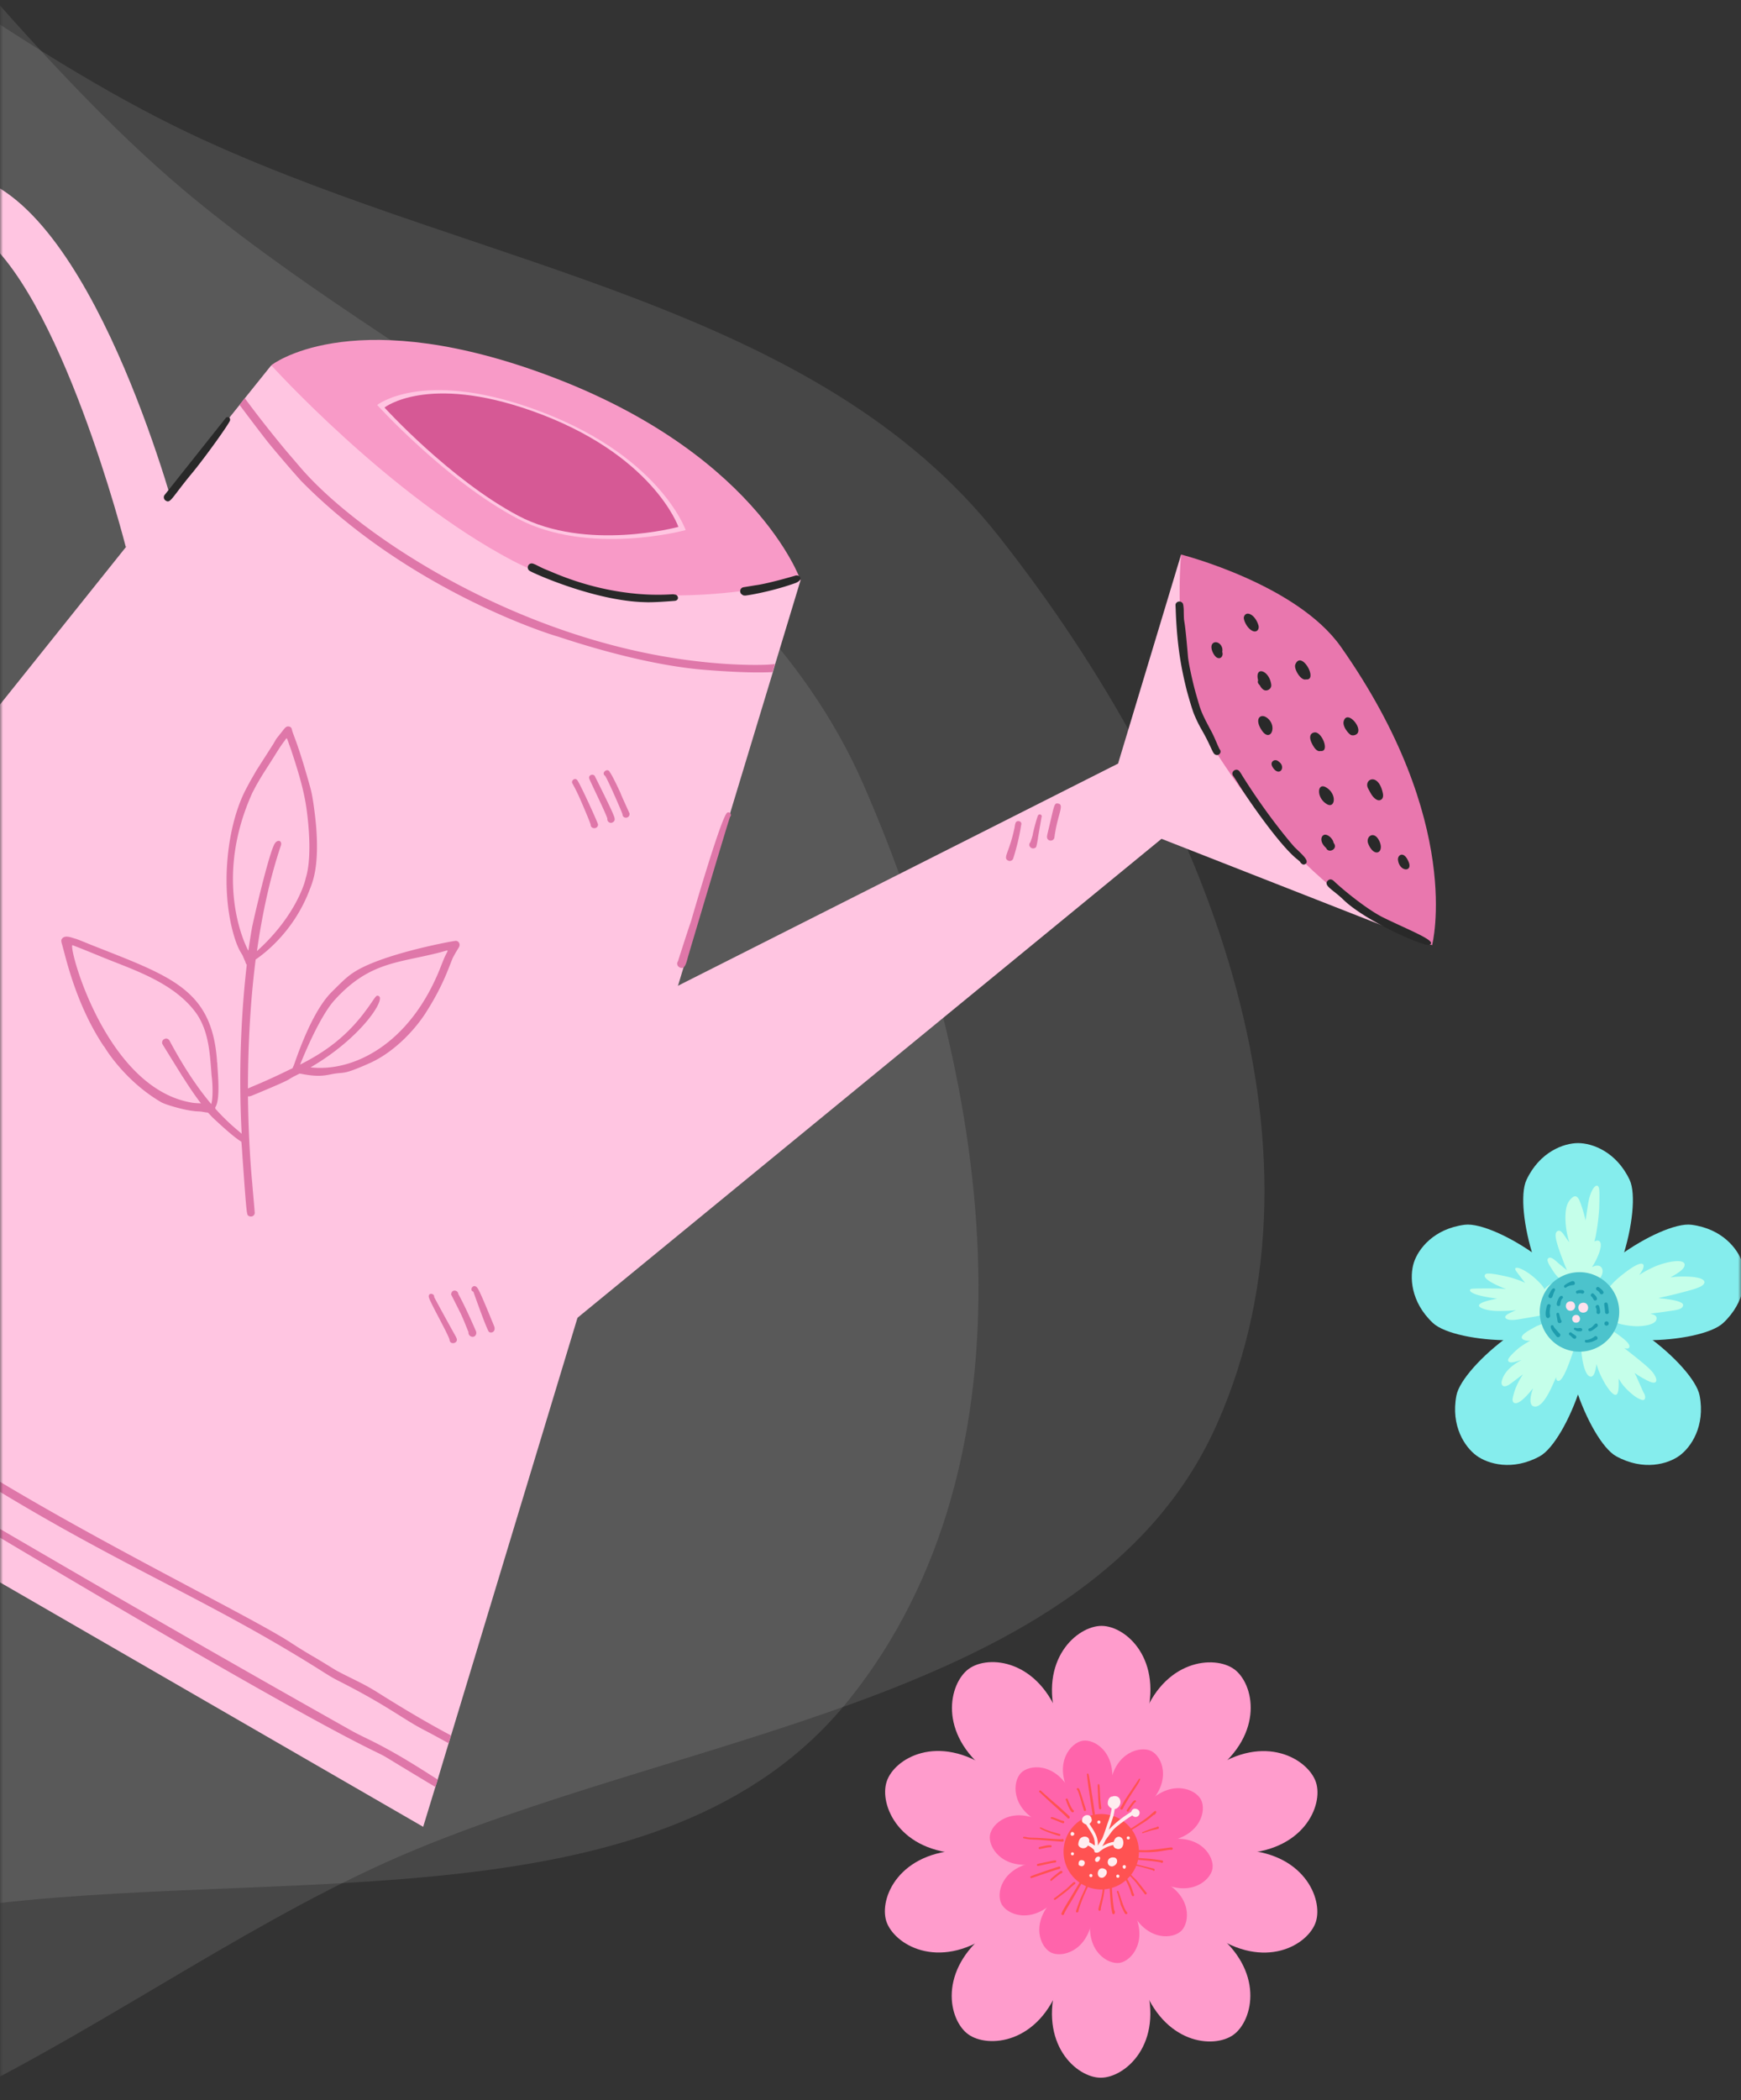 <svg xmlns="http://www.w3.org/2000/svg" width="282" height="340" fill="none"><rect width="100%" height="100%" fill="#333333" stroke="none"/><mask id="a" width="282" height="340" x="0" y="0" maskUnits="userSpaceOnUse" style="mask-type:alpha"><path fill="#D9D9D9" d="M0 0h282v340H0z"/></mask><g mask="url(#a)"><path fill="#fff" fill-rule="evenodd" d="M-106.533-74.662c57.018-3.08 91.344 68.653 138.165 106.988 38.622 31.623 89.165 51.013 108.263 94.776 21.793 49.939 28.479 109.497-2.318 148.001-29.922 37.41-91.81 26.734-142.96 33.631-53.212 7.176-113.036 44.069-156.875 6.8-44.292-37.654-7.615-99.752-14.775-152.725-5.532-40.933-33.021-80.308-21.821-118.033 15.062-50.735 35.363-116.361 92.321-119.438Z" clip-rule="evenodd" opacity=".1"/><path fill="#fff" fill-rule="evenodd" d="M-127.858-45.711c54.363-17.47 105.792 43.183 160.82 68.36 45.39 20.767 99.202 26.675 128.795 64.148 33.769 42.76 55.374 98.663 35.374 143.729-19.432 43.787-82.002 49.191-129.719 68.862-49.64 20.464-98.124 71.35-149.995 46.447-52.407-25.161-32.717-94.541-53.105-143.955-15.755-38.183-52.348-69.279-51.104-108.612 1.673-52.897 4.628-121.527 58.934-138.979Z" clip-rule="evenodd" opacity=".1"/><path fill="#FFC5E1" d="m-77.788 211.267 146.331 84.485 1.96-6.406.378-1.204 1.787-5.925.38-1.204 37.669-124.399 7.527-24.905 6.935-22.874.362-1.267 4.132-13.637-85.762-34.757-4.31 5.365-.796 1.015-108.128 135.158-.507.604-3.603 4.507-.644.841-3.711 4.603Z"/><path fill="#F89AC7" d="M129.674 93.931s-26.777 7.309-46.737-3.214-39.002-31.583-39.002-31.583 12.368-9.83 42.886.938c35.463 12.517 42.853 33.86 42.853 33.86Z"/><path fill="#FFC5E1" d="M111.061 85.82s-15.633 4.256-27.228-1.859c-11.595-6.115-22.739-18.398-22.739-18.398s7.216-5.743 24.998.519c20.666 7.293 24.969 19.739 24.969 19.739ZM191.31 89.778l-10.211 33.844-79.647 40.186-13.966 54.496 100.652-82.502 43.833 17.191-40.661-63.215ZM28.941 85.104s-12.745-49.31-32.308-56.23C-22.953 21.992-44.416 41.275-50.042 63.8c-5.625 22.524-.932 113.986-.932 113.986l8.661-4.96s-3.153-95.317.704-107.11c3.834-11.752 23.98-37.699 37.689-28.308C9.79 46.8 20.37 88.536 20.37 88.536l8.57-3.432Z"/><path fill="#D65995" d="M109.885 85.3s-14.884 4.055-25.943-1.803C72.883 77.64 62.275 65.981 62.275 65.981s6.891-5.455 23.792.508c19.704 6.95 23.818 18.811 23.818 18.811Z"/><path fill="#E977AE" d="M231.971 152.993s-17.736-3.969-35.22-31.561c-7.432-11.774-5.441-31.654-5.441-31.654s18.712 4.743 25.89 14.948c19.972 28.396 14.771 48.267 14.771 48.267Z"/><path fill="#DF77A9" d="M38.805 65.553c1.93 2.59 4.036 5.334 4.587 6.022.952 1.182 3.092 3.682 3.284 3.898.287.324.63.733.726.841.288.324 1.15 1.296 1.34 1.512 17.54 17.82 40.646 24.995 41.573 25.214 10.746 3.569 18.638 4.963 23.459 5.375 5.331.443 8.926.515 11.366.396l.386-1.306c-.618.065-1.11.097-1.11.097s-4.701.29-11.887-.591c-28.404-3.382-54.01-20.01-63.71-31.143l-2.331-2.717s-3.475-4.114-6.84-8.692l-.843 1.094ZM12.209 151.969c.543.155 2.018.796 2.837 1.111 12.744 5.038 19.285 7.128 20.105 18.67l-.023.039.034.125c.017.062.027.227.027.227.017.062.021.328.021.328.079 1.416.502 5.613-.347 6.809.017.062.01.164.027.227 1.86 2.074 3.303 3.224 4.257 4.038-.617-11.529.14-21.422.823-27.352a1.075 1.075 0 0 1-.218-.442c-.124-.335-.074-.148-.18-.42l-.269-.63c-.219-.442-.664-.857-1.317-2.921-2.4-7.71-1.261-18.173 1.896-24.098.023-.039.6-1.129.623-1.169l1.072-1.858 2.685-4.194.046-.079.023-.04.022-.039.069-.119.091-.158.046-.079a33.523 33.523 0 0 1 .137-.237l.023-.039c.267-.373.774-.976.996-1.27.376-.468.627-.903 1.13-.77.322.08.412.29.456.579.15.561.828 2.217.978 2.778 0 0 .18.42 1.017 3.17 1.17 3.996 1.154 3.934 1.452 5.792.433 2.991.506 4.509.506 4.509.408 6.138-.672 8.466-1.084 9.546-2.533 6.759-7.372 10.395-8.758 11.334-.962 7.508-1.238 14.833-1.254 20.885.8-.382 2.66-1.047 7-3.179.063-.017.148-.073.21-.09.092-.158.144-.339.212-.457.263-.639 2.738-8.486 6.11-11.862 1.479-1.465 2.418-2.452 3.587-3.199 4.514-2.981 15.886-5.059 16.44-5.107.477-.095.916.423.636.999-.069.118-.633 1.005-1.027 1.779-.692 1.655-1.628 4.646-4.49 9.055-2.092 3.166-5.412 6.362-8.901 7.931-4.476 2.001-4.094 1.431-5.975 1.768-1.303.249-2.324.556-5.254-.029-.062.017-.14-.029-.203-.012-.38.202-.738.365-1.118.567l.062-.017c-.357.163-.658.41-1.016.573-1.203.623-5.689 2.46-5.689 2.46l-.187.05c-.148.073-.289.044-.39.038.088 8.062.652 13.658.69 14.049.042.657.425 4.831.403 4.87-.048.447-.553.683-.948.455-.356-.206-.34.225-1.049-9.776l-.053-.821a26.624 26.624 0 0 0-.118-1.439c-1.344-.776-4.169-3.461-4.75-4.007a22.152 22.152 0 0 0-.653-.693c-.407-.025-.91-.157-1.318-.182-.204-.012-.776-.026-1.058-.084-1.687-.183-4.559-1.05-5.152-1.393-5.692-3.286-8.901-8.407-9.087-8.725-.017-.062-.281-.425-.32-.448-.04-.023-.057-.085-.057-.085-4.386-6.644-6.006-14.062-6.614-16.204-.066-.25-.19-.584-.132-.867.423-.915 1.615-.333 2.26-.171Zm37.29-9.725c1.004-3.109.58-8.308.118-11.525-.45-3.054-1.377-6.013-2.466-9.33-.828-2.217-.59-2.08-1.058-1.454-.444.587-.757 1.038-1.504 2.241-1.968 3.133-1.779 2.715-3.057 4.929-.023.039-.554 1.05-.622 1.169-6.055 13.317-1.803 23.571-.68 25.643.35-2.433.594-3.768.594-3.768.237-1.233 2.725-12.024 3.678-13.582.496-.768 1.315-.453.955.445-1.82 5.433-3.028 11.27-3.84 16.967 6.57-5.903 7.92-11.712 7.881-11.735Zm-.888 30.109c3.206-1.627 6.879-3.881 10.181-8.141 2.107-2.736 2.036-3.252 2.59-2.932 1.027.593-2.901 6.758-11.08 11.522 6.926.784 16.01-3.722 20.933-15.9.315-.819.721-1.797.721-1.797.64-1.475 1.002-1.371-.556-.953-6.773 1.781-11.539 1.454-17.28 7.837-2.435 2.758-5.028 9.166-5.509 10.364Zm-17.95 6.08c.785.19 1.482.171 1.89.195-1.481-1.909-2.746-4.009-2.954-4.287-.112-.171-3.226-5.184-3.3-5.331-.106-.272-.002-.634.293-.78.55-.315.865.236.865.236 2.555 4.795 4.856 8.021 6.765 10.283.385-1.306.132-4.246.065-4.495-.278-3.534-.416-7.039-2.344-9.997-3.5-5.077-10.181-7.196-15.092-9.188-4.131-1.7-5.092-2.044-5.092-2.044-.842-.275 5.119 22.72 18.903 25.408ZM-69.829 201.315c6.602 4.814 45.193 24.511 61.869 35.246 25.143 16.15 39.925 21.311 59.65 33.701 1.733 1.106 2.366 1.471 3.021 1.797 8.196 4.152 10.407 6.166 13.976 8.016 1.746.903 3.01 1.633 3.982 2.141l.362-1.266c-2.298-1.222-6.1-3.311-11.97-7.017-2.524-1.563-3.926-2.056-6.66-3.528 0 0-2.523-1.563-3.472-2.111a78.586 78.586 0 0 1-3.963-2.446c-7.226-4.646-34.772-17.914-54.4-30.564-12.03-7.736-38.106-21.632-47.368-26.768-.711-.411-1.485-.805-2.197-1.216-1.801-.988-2.852-1.541-5.991-3.407-2.428-1.454-4.897-2.563-6.332-3.181l-.507.603ZM-36.146 227.14c.35.307 75.91 46.251 96.954 56.45.576.28 1.152.56 1.666.857.158.091 4.873 2.971 8.051 4.859l.38-1.204c-2.366-1.471-6.317-4.121-11.085-6.452-1.152-.56-2.226-1.075-3.332-1.714-61.103-34.381-97.918-57.428-92.634-52.796ZM110.045 156.594c-.396-.228-.45-.681-.228-.975 0 0 1.539-4.856 2.129-6.518-.126.402 4.911-17.086 5.859-17.541.38-.202.796.355.449.682-.182.316-6.717 22.315-6.769 22.496-.31 1.085-.531 2.381-1.44 1.856ZM101.968 131.693c.093.843-1.119.934-1.133.136-.173-.522-2.111-5.014-2.797-6.2-.768-.496.391-1.408.733-.631.585.812 1.92 3.796 1.757 3.439-.006.101 1.424 3.193 1.44 3.256ZM98.382 132.521c-.38-1.168-2.916-6.269-2.944-6.496-.167-.623.808-.851.975-.228-.017-.062 2.576 5.124 2.928 6.065.196.483.432.987-.096 1.262-.364.265-.956-.077-.864-.603ZM95.682 133.545c-.078-.414-1.837-4.487-1.73-4.214a29.432 29.432 0 0 0-1.24-2.508c-.242-.403.343-.961.75-.569.405.393 3.421 7.036 3.409 7.239-.049.815-1.21.725-1.19.052ZM79.222 215.64c-.317-.183-2.43-6.199-2.553-6.533-.605-.139-.222-1.077.338-.859.378.166.514.296 3.028 6.439.32.817-.34 1.227-.813.953ZM77.104 215.472c.017.062.017.062 0 0ZM76.195 216.317a.65.65 0 0 1-.309-.652c-.571-1.384-.655-1.696-1.288-3.063l-1.499-2.973c-.062.016-.021-.329.155-.543.347-.327.946-.087.978.406 0 0 .927 1.589 2.653 5.537.034.125.146.295.18.42.291.59-.238 1.233-.87.868ZM69.447 209.839c.037-.611.964-.392.871.134.494.97 3.353 6.152 3.594 6.555l-.04-.023c.58.914-.94 1.354-1.049.448-.065-.617-2.486-4.914-3.08-6.258.146.295-.314-.551-.296-.856ZM171.406 130.094c1.052.186-.127 1.771-.613 5.444 0 0-.006.101-.029.141-.104.362-.563.518-.879.336-.435-.251-.286-.692-.199-1.116 1.113-4.576 1.013-4.95 1.72-4.805ZM168.165 131.965c.285-.31.713.043.531.359.023-.039-.587 3.298-.57 3.361-.006.102-.221 1.295-.289 1.414-.137.237-.511.337-.788.177-.395-.228-.41-.658-.149-.929.292-.78.431-1.385.379-1.204.019-.305.71-2.963.886-3.178ZM165.412 133.538c-.087.424-.328 2.394-1.287 5.424a.591.591 0 0 1-.879.335c-.83-.479.261-1.272 1.1-5.373.035-.243.07-.486.167-.746.274-.475 1.077-.222.899.36Z"/><path fill="#292929" d="M120.711 96.399c-.561.15 3.914-.481 8.179-2.025 1.236-.498.753-1.304.011-1.205 0 0-4.394 1.31-6.558 1.59l-1.92.314c-.578.088-.729.897-.215 1.193a.56.56 0 0 0 .503.133ZM104.431 97.487s.996.101 4.756-.205c.798-.013.762-.772.304-.984-.039-.022-.282-.057-.424-.086-.447-.048-8.813 1.025-19.6-3.57-1.656-.692-1.159-.457-2.35-1.04-.199-.114-.735-.371-.939-.384-.713-.042-.932.885-.379 1.204.57.382 10.525 4.865 18.632 5.066ZM31.107 76.605c2.095-2.533 6.11-8.12 6.158-8.567.07-.486-.37-.635-.649-.427l-10.02 12.608c-.143.34-.02.674.257.834.767.496.947-.455 4.254-4.448ZM231.399 152.979c1.847-.462-2.991-2.307-7.182-4.358-2.486-1.171-6.446-4.354-8.149-5.969-.405-.393-.757-.332-1.018-.061-.723.795.893 1.464 2.517 3.034 3.534 3.464 12.959 7.587 13.832 7.354ZM210.958 139.912c.197.114.447.047.623-.167.382-.57-.808-1.521-1.947-2.652 0 0-4.061-4.559-8.446-11.57a5.39 5.39 0 0 0-.45-.681c-.535-.626-1.523.174-.949.822.281.426.563.852.86 1.34 2.165 3.463 6.919 10.108 9.458 12.1 0 0 .253.2.524.461-.119-.068.129.233.327.347ZM197.555 121.317c-.258-.465-.807-1.889-1.284-2.797-1.656-3.064-1.79-3.563-2.197-4.957-.407-1.395-.457-1.582-.457-1.582l-.134-.499s-.812-3.157-1.047-5.032c-.656-7.81-.653-4.803-.697-7.465.012-.203-.041-1.024-.131-1.234-.179-.42-.807-.519-1.097-.107-.177.214-.081.322-.063 1.387.244 6.149 1.015 9.651 1.772 12.723l.066.249c-.167-.623.719 2.681 1.167 3.731 1.076 2.518 1.331 2.349 2.795 5.566.145.295.325.715.562.852.593.342 1.168-.38.745-.835ZM213.898 121.582c1.421.188.426-2.653-.699-2.986-.402-.126-1.626.168-.553 2.052.258.466.731 1.108 1.252.934ZM205.912 110.858c-.306-2.39-2.738-3.109-2.126-.7-.143.339.049.555.28.794.146.295.354.573.631.733.514.296 1.297-.147 1.215-.827ZM211.527 109.989c2.071.247-.732-4.849-1.716-2.414-.286.678.882 2.671 1.716 2.414ZM219.969 118.552c.436-1.119-1.773-3.501-2.301-1.856-.298.882.755 2.07 1.111 2.275.316.183 1.018.062 1.19-.419ZM223.996 128.466c-.709-3.519-3.194-2.318-2.386-.797.315.55.634 1.367 1.345 1.778.554.319 1.229-.029 1.041-.981ZM214.733 127.44c-1.407-.759-1.537 1.748.202 2.752 1.344.776 1.678-1.719-.202-2.752ZM205.204 116.193c-.999-.734-2.073.121-.875 1.972 1.439 2.254 2.698-.656.875-1.972ZM203.832 101.225c-.546-1.792-2.061-2.455-2.355-1.307-.086.424.451 1.683 1.282 2.162.79.457 1.28-.209 1.073-.855ZM197.971 105.535c.225-1.029-.768-1.866-1.426-1.455-.767.506.019 2.066.533 2.363.672.388 1.122-.301.893-.908ZM223.283 135.907c-.854-1.441-2.144-.394-1.639.74 1.019 2.434 2.808 1.253 1.639-.74ZM228.085 139.365c-.74-1.639-1.722-.941-1.646-.16.245 2.039 2.578 2.016 1.646.16ZM216.011 136.453c-.121-.703-.956-1.448-1.517-1.298-.584.19-.747 1.203.302 2.125.392.964 2.015.161 1.215-.827ZM207.148 123.324c-.502-.5-1.154-.192-1.185.318-.024.407.432.987.748 1.169.87.502 1.419-.814.437-1.487Z"/><path fill="#85EDED" d="M279.127 214.175c3.663-3.46 3.797-7.593 3.075-9.777-.706-2.201-3.243-5.477-8.232-6.115-4.99-.639-20.16 9.206-18.362 14.75 1.797 5.544 19.857 4.586 23.519 1.142Z"/><path fill="#85EDED" d="M261.791 235.763c4.418 2.419 8.383 1.26 10.247-.101 1.865-1.361 4.2-4.771 3.26-9.727-.941-4.956-14.986-16.329-19.707-12.902-4.72 3.427 1.781 20.311 6.2 22.73Z"/><path fill="#85EDED" d="M235.902 225.935c-.941 4.956 1.394 8.367 3.259 9.727 1.865 1.361 5.83 2.52 10.248.101 4.418-2.419 10.903-19.303 6.182-22.73-4.721-3.427-18.748 7.963-19.689 12.902Z"/><path fill="#85EDED" d="M237.246 198.283c-5.007.638-7.527 3.914-8.232 6.115-.706 2.201-.588 6.333 3.074 9.777 3.662 3.461 21.722 4.402 23.536-1.142 1.815-5.544-13.389-15.389-18.378-14.75Z"/><path fill="#85EDED" d="M263.957 191.008c-2.15-4.552-6.047-5.947-8.349-5.947-2.302 0-6.199 1.395-8.349 5.947-2.151 4.553 2.536 22.025 8.349 22.025 5.813 0 10.5-17.472 8.349-22.025Z"/><path fill="#C5FFEA" d="M275.129 208.43c-.571.218-.504.235-2.738.823-4.587 1.21-4.469.739-1.966 1.126.521.084 2.167.352 2.201.873.033.773-1.378.874-2.268 1.008-5.561.823-1.596-.067-2.067 1.395-.268.856-2.2 1.058-3.108 1.058-.588 0-1.512-.101-2.167-.235-.873-.185-.873-.252-2.369-.689-.033-.017-.084-.017-.117-.034a1.622 1.622 0 0 1-.252.404 1.01 1.01 0 0 1-.252.201l.017.017c.067.067 1.579 1.428 1.68 1.428 1.058.756 2.419 1.73 2.184 2.301-.068.185-.202.219-.387.219-.42 0-.655-.252.051.302 3.528 2.772 4.2 3.411 4.603 4.335.101.235.185.604-.017.789-.37.353-1.596-.386-2.033-.621-1.562-.874-1.512-1.21-1.041-.219.067.135 1.041 2.352 1.108 2.487l.017.033c.471.706.303 1.445-.353 1.176-.537-.201-.873-.403-1.327-.773-2.469-1.948-2.335-3.292-2.335-2.217 0 .185.067 1.831-.336 2.133-.521.404-1.596-1.243-1.949-1.864-1.68-2.957-1.142-3.747-1.445-2.302-.084.42-.268 1.176-.688 1.277-.185.05-.403-.067-.538-.202-.89-.907-1.209-4.116-1.125-5.376-.303.034-.538.101-.84.084-.336 1.042-1.832 5.998-2.756 6.183-.369.067-.453-.219-.47-.588-.571 1.293-1.932 4.754-3.377 4.754-.806 0-.84-.84-.722-1.613.201-1.226.638-1.663.084-1.008-2.571 3.142-3.125 1.949-3.024 1.361.05-.269.084-.47.218-.924.303-1.058.874-2.167 1.462-3.041a199.798 199.798 0 0 1-1.731 1.311c-.336.268-1.024.789-1.461.588-.185-.084-.336-.336-.269-.689.034-.151.067-.286.118-.437.487-1.394 1.814-2.386 3.108-3.091-1.176.336-1.176.353-1.563.386-.487.051-.789-.235-.504-.672.353-.554 1.512-1.579 1.848-1.814 2.235-1.546 1.781-.773.723-1.109-.471-.151-.656-.47-.236-.89.437-.454 1.26-.874 1.949-1.26.235-.135.403-.185.588-.269.538-.218.79-.286 1.042-.302-.017-.521.134-1.008.084-1.445-.941.218-1.999.386-1.999.386-.084.017-.992.168-1.076.185 0 0-1.293.218-1.159.202-.571.1-1.68.252-2.15-.068-.689-.47.655-.974 1.361-1.31.436-.202.268.017-2.218.05-1.008.017-2.184-.05-3.108-.453-1.495-.655.874-1.26 2.487-1.546-5.091-.655-4.553-1.495-4.217-1.579.353-.101 3.612-.067 3.797-.067 1.663 0 2.099.185 1.696.033-1.092-.403-4.082-1.713-3.141-2.368.453-.32 3.477.42 3.864.52.352.084.705.202 1.058.32 1.546.52 1.579.756 1.361.47-.067-.084-1.26-1.63-1.193-1.562-1.243-1.512 1.445-.74 3.814 1.848.336.369.537.705.604.873.219-.252.504-.537.807-.705.117-.068.504-.286.571-.32 2.1-1.008 1.344.219-.084-2.1-.336-.537-.386-.604-.521-.856a2.62 2.62 0 0 1-.252-.588c-.05-.202-.033-.37.151-.488.488-.302 1.277.588 1.798 1.008.773.622.151.135 1.176.958-.286-.655-.168-.386-.504-1.226-1.445-3.73-1.596-4.788-1.025-5.107.655-.37 1.109.89 1.915 1.797-.588-1.697-.856-4.317-.42-5.846.135-.454.437-1.042.958-1.428.672-.487 1.025.252 1.294 1.008.907 2.587.756 3.108.84 2.469.033-.184.319-2.301.504-3.124.033-.185.403-1.664 1.041-2.151.185-.134.42-.134.554.219.118.336.101 1.108.101 1.461-.017 1.596.017-.134-.033 1.831 0 .185-.101 1.395-.185 2.1-.168 1.277-.118.908-.235 1.63-.252 1.445-.135.773-.202 1.075 0 .017-.067.269-.067.286 0 0-.084.319-.084.369.319-.185.621-.252.873.017.555.638-.487 2.822-.957 3.612-.403.672-.37.504.017.37 1.344-.504 1.864.873.873 2.049a4.53 4.53 0 0 1-.806.723c.521.117.941.453 1.31.84.79.84.118 1.024 1.075-.185.639-.807 1.479-1.563 2.285-2.184 3.663-2.856 3.511-1.344 3.058-.555-.689 1.21-.975.773 1.713-.487 2.319-1.092 5.897-1.629 5.04-.017-.235.437-1.024.941-1.444 1.193-1.244.756-.874.235 1.713.286 3.746.067 3.545 1.209 2.117 1.764Z"/><path fill="#4CC3CC" d="M255.759 218.829a6.435 6.435 0 1 0-.001-12.869 6.435 6.435 0 0 0 .001 12.869Z"/><path fill="#1E9CAD" d="M250.887 209.623c.218-.42.319-.706.52-.907.353-.336.538 0 .454.184-.437.874-.336 1.26-.722 1.26-.286.017-.42-.336-.252-.537ZM250.534 211.521c.185-.706.773-.302.605 0-.084.168-.168 1.058-.067 1.411.134.555-1.176 1.075-.538-1.411ZM252.063 216.292c-.135-.168-.689-.873-.773-1.092-.118-.269-.101-.47-.101-.386-.05-.319.386-.37.437-.118.101.269.638.773.756.958.235.252.353.269.353.487a.337.337 0 0 1-.336.336c-.152.017-.252-.067-.336-.185ZM253.356 208.161c.034-.084.151-.151.118-.118.336-.302 1.041-.604 1.226-.638a.346.346 0 0 1 .386.386c-.067.437-.504.084-1.327.572-.05.067-.117.117-.201.117a.223.223 0 0 1-.202-.319ZM252.5 210.127c.269-.471.588-.37.655-.151.051.201-.117.218-.218.386-.319.689-.084 1.075-.487 1.075-.555 0-.202-.857.05-1.31ZM252.248 213.638c0-.017-.151-.891-.151-.907.033-.202.302-.269.42-.101 0 0 .252.907.302 1.041.235.168.118.538-.185.538-.369 0-.353-.386-.386-.571ZM254.297 216.191c-.42-.252.034-.689.286-.403.067.084.521.37.605.42.235.134.151.538-.152.538-.235 0-.47-.37-.739-.555ZM259.119 209.32s-.135-.252-.437-.42c-.37-.201-.034-.705.285-.504.185.118.639.488.74.723a.303.303 0 0 1-.286.42c-.151.017-.235-.084-.302-.219ZM259.975 212.344c-.067-1.159-.285-1.377.084-1.461.437-.101.387.47.538 1.511.034.168-.134.336-.302.336-.185 0-.32-.117-.32-.386ZM260.227 213.923c.437 0 .471.689-.016.689-.437.017-.454-.689.016-.689ZM256.716 217.182c.017 0 .017 0 0 0-.033-.184.118-.302.269-.252.79-.084 1.462-.672 1.277-.554.42-.286.739.42.269.554-.185.068-.706.42-1.529.437-.135 0-.252-.05-.286-.185ZM255.658 209.387a.238.238 0 0 1-.369-.117.246.246 0 0 1 .252-.336.873.873 0 0 1 .319-.084c1.041-.084.789.588.453.588-.168 0-.151-.118-.655-.051ZM257.792 209.908c-.353-.235.117-.756.369-.403.034.034.219.168.387.42.285.437.016.622-.168.622-.286 0-.236-.286-.588-.639ZM258.598 212.395c.05-.37-.017-.555-.101-.689-.201-.336.353-.622.504-.286.051.118.101.387.135.504.067.387.134.807-.252.807-.168.016-.303-.152-.286-.336ZM255.91 215.536c.05 0-.336 0-.437-.033a.649.649 0 0 1-.319-.168c-.068-.034-.101-.051-.135-.051-.201-.117-.017-.42.185-.302.185.017.168.084.521.033.722-.151.705.572.185.521ZM257.456 215.049c.655-.151.89-1.092 1.276-.689.118.135.101.336-.033.437-.588.47-.941.722-1.176.722-.302 0-.336-.42-.067-.47Z"/><path fill="#FFE1ED" d="M254.415 210.681c.924 0 1.008 1.529-.067 1.529-.907-.017-1.025-1.529.067-1.529ZM256.482 210.899c.974 0 1.075 1.613-.068 1.613-.991-.017-1.075-1.613.068-1.613ZM255.322 212.882c.773 0 .84 1.26-.05 1.26-.79 0-.857-1.26.05-1.26Z"/><path fill="#FF9CCC" d="M199.907 270.235c-3.169-2.312-11.482-1.636-14.91 8.183-3.429 9.845-6.573 21.379-6.573 21.379s9.898-6.624 18.21-12.936c8.287-6.287 6.443-14.314 3.273-16.626Z"/><path fill="#FF9CCC" d="M213.156 288.549c-1.221-3.714-8.312-8.079-16.885-2.13-8.572 5.949-17.898 13.43-17.898 13.43s11.924.468 22.34.234c10.443-.234 13.664-7.819 12.443-11.534Z"/><path fill="#FF9CCC" d="M213.13 311.149c1.221-3.715-1.974-11.43-12.391-11.664-10.416-.233-22.366.364-22.366.364s9.378 7.378 17.95 13.3c8.521 5.949 15.586 1.715 16.807-2Z"/><path fill="#FF9CCC" d="M199.804 329.411c3.17-2.312 5.118-10.391-3.195-16.729-8.286-6.313-18.314-12.859-18.314-12.859s3.248 11.482 6.677 21.301c3.48 9.872 11.663 10.599 14.832 8.287Z"/><path fill="#FF9CCC" d="M178.295 336.373c3.923 0 10.261-5.403 7.248-15.404-3.014-9.976-7.248-21.172-7.248-21.172s-4.104 11.196-7.118 21.172c-2.987 9.975 3.222 15.404 7.118 15.404Z"/><path fill="#FF9CCC" d="M156.812 329.333c3.169 2.312 11.482 1.637 14.911-8.182 3.429-9.846 6.572-21.38 6.572-21.38s-9.897 6.625-18.21 12.937c-8.26 6.313-6.416 14.339-3.273 16.625Z"/><path fill="#FF9CCC" d="M143.564 311.045c1.221 3.715 8.312 8.079 16.885 2.13 8.572-5.948 17.898-13.43 17.898-13.43s-11.923-.467-22.34-.233c-10.417.233-13.638 7.793-12.443 11.533Z"/><path fill="#FF9CCC" d="M143.616 288.445c-1.221 3.715 1.974 11.43 12.391 11.664 10.417.234 22.366-.364 22.366-.364s-9.378-7.377-17.95-13.3c-8.546-5.949-15.612-1.741-16.807 2Z"/><path fill="#FF9CCC" d="M156.916 270.183c-3.169 2.312-5.118 10.391 3.195 16.73 8.287 6.312 18.314 12.858 18.314 12.858s-3.247-11.482-6.676-21.301c-3.455-9.871-11.664-10.599-14.833-8.287Z"/><path fill="#FF9CCC" d="M178.425 263.222c-3.922 0-10.261 5.403-7.247 15.404 3.013 9.975 7.247 21.171 7.247 21.171s4.105-11.196 7.118-21.171c3.013-10.001-3.195-15.404-7.118-15.404Z"/><path fill="#FF64AB" d="M194.531 291.355c-.909-1.741-4.754-3.273-8.468.363-3.715 3.637-7.664 8.105-7.664 8.105s5.897-.779 10.989-1.766c5.091-.987 6.052-4.962 5.143-6.702Z"/><path fill="#FF64AB" d="M196.402 302.473c.285-1.922-1.923-5.455-7.066-4.676-5.144.753-10.962 2.052-10.962 2.052s5.221 2.832 9.923 5.04c4.702 2.182 7.819-.494 8.105-2.416Z"/><path fill="#FF64AB" d="M191.388 312.552c1.351-1.403 1.637-5.533-2.961-7.949-4.598-2.416-10.079-4.806-10.079-4.806s2.545 5.378 5.065 9.924c2.52 4.546 6.598 4.234 7.975 2.831Z"/><path fill="#FF64AB" d="M181.386 317.774c1.923-.338 4.572-3.507 2.286-8.183-2.312-4.65-5.325-9.794-5.325-9.794s-1.091 5.845-1.715 10.989c-.675 5.169 2.832 7.299 4.754 6.988Z"/><path fill="#FF64AB" d="M170.243 316.111c1.74.857 5.767-.156 6.65-5.273.857-5.118 1.455-11.067 1.455-11.067s-4.313 4.079-7.871 7.898c-3.559 3.792-1.975 7.585-.234 8.442Z"/><path fill="#FF64AB" d="M162.215 308.24c.909 1.74 4.754 3.273 8.469-.364 3.715-3.636 7.663-8.105 7.663-8.105s-5.897.78-10.988 1.767c-5.092.961-6.053 4.962-5.144 6.702Z"/><path fill="#FF64AB" d="M160.345 297.122c-.286 1.922 1.922 5.455 7.066 4.676 5.143-.754 10.962-2.053 10.962-2.053s-5.222-2.831-9.923-5.039c-4.702-2.182-7.819.493-8.105 2.416Z"/><path fill="#FF64AB" d="M165.359 287.042c-1.351 1.403-1.636 5.534 2.962 7.949 4.598 2.416 10.079 4.806 10.079 4.806s-2.546-5.377-5.066-9.923c-2.52-4.572-6.624-4.234-7.975-2.832Z"/><path fill="#FF64AB" d="M175.334 281.821c-1.922.338-4.572 3.507-2.286 8.183 2.312 4.65 5.325 9.793 5.325 9.793s1.091-5.844 1.715-10.988c.675-5.169-2.832-7.325-4.754-6.988Z"/><path fill="#FF64AB" d="M186.478 283.484c-1.74-.857-5.767.156-6.65 5.273-.857 5.118-1.454 11.066-1.454 11.066s4.312-4.078 7.871-7.897c3.558-3.818 1.974-7.585.233-8.442Z"/><path fill="#FF5252" d="M184.401 300.765a6.105 6.105 0 1 0-12.053-1.955 6.105 6.105 0 0 0 12.053 1.955Z"/><path fill="#FF5252" d="M176.944 293.589a210.56 210.56 0 0 0-.208-1.377c0-.052-.286-1.845-.286-1.87.026.077-.156-1.04-.156-1.118 0 0-.156-1.142-.233-1.974 0-.13.181-.182.233-.052.104.234.52 2.832.52 2.962v.026c0-.078.234 1.402.234 1.402v.052s0 .052.026.156c-.026-.234.207 1.481.233 1.637.026.13.13.441-.181.441-.182-.026-.208-.415-.182-.285ZM177.958 292.212a30.288 30.288 0 0 1-.104-1.663c-.052-1.558-.104-1.714.104-1.714.285.026.077 1.351.415 3.793-.026-.13.104.285-.182.285-.208 0-.182-.207-.233-.701ZM175.516 292.939c-.052-.182-.26-.831-.26-.831.078.26-.442-1.74-.727-2.286-.182-.078-.13-.364.078-.338-.026 0 .026 0 0 0 .181.026.233.234.415.728.104.285.857 2.675.857 2.675.104.13-.026.312-.155.312-.156 0-.156-.13-.208-.26ZM181.464 292.809c-.026-.104.026-.155.078-.233 0 .026.468-.858.598-1.065.13-.208 2.208-3.3 2.312-3.455 0-.052.052-.104.13-.104.519 0-1.351 2.312-2.468 4.39-.286.545-.286.623-.442.623-.13 0-.182-.052-.208-.156ZM182.53 293.017s.104-.13.181-.26c.884-1.298 1.066-1.376 1.221-1.272.13.078.078.285-.078.285-.181.208-.493.624-.727.961-.312.494-.312.572-.442.572-.155-.026-.233-.182-.155-.286ZM183.283 295.953c.026 0 .234-.13.26-.156 1.688-1.091 1.974-1.325 2.52-1.741 1.013-.883 1.013-.935 1.143-.831.207.13 0 .338-.13.52-.052.052-.104.078-.182.052-.13.103-.52.441-.65.545l-.337.26s-.416.312-.935.623c-.806.494-1.065.702-1.481.909-.026.078-.078.104-.156.104-.182.052-.234-.207-.052-.285ZM184.997 296.732c-.052-.078.13-.156.234-.182 1.039-.441 2.052-.727 2.052-.727h.026c-.026 0 .026-.026.052-.026.026-.026.026-.026.078-.052.208-.156.39.208.182.312-.26.103-.467.129-.935.233-.156.026-1.585.494-1.585.494h-.026c-.052 0-.078-.052-.078-.052ZM183.465 299.615c2.312-.26.883.234 5.922-.493-.104.026.286-.052.416-.026s.234.234.078.337c-.026.026-.13.052-.182.052-.052.026-.104 0-.156-.026-.857.104-1.61.312-3.091.39-.987.052-2.364-.052-3.091.052-.078.026-.078.052-.156.052-.182.052-.416-.26.26-.338ZM188.01 301.512c-1.091-.234-3.948-.442-4.078-.442-.286.104-.286-.39 0-.312 2.13.182 1.948.078 4.312.442.208.026.208.39-.078.39-.078 0-.13-.052-.156-.078ZM186.738 302.785c-.13-.052-2.702-.806-3.196-.806-.103.052-.207-.104-.103-.182.129-.077.987.104 1.117.156.052.026 2.286.546 2.337.572.234.13.13.363-.025.363-.052-.025-.104-.051-.13-.103ZM185.205 306.344l-.936-1.221s-.026-.026-.026-.052l-.026-.026a3.026 3.026 0 0 0-.181-.234c-.338-.416-1.065-1.143-1.195-1.377 0 0-.026-.052 0-.104s.104-.078.181-.026h.052c.078 0 .13.104.104.182.52.546.624.623.858.857.415.468 1.376 1.715 1.48 1.845.182.259.078.104.156.181.13.13.052.338-.13.338-.078 0-.156-.13-.337-.363ZM183.283 306.733c-.104-.312-.286-1.117-.883-2.234-.312-.519-.364-.493-.338-.597.026-.13.234-.182.312-.026.779 1.117.961 1.896 1.273 2.779.207.156-.182.624-.364.078ZM178.581 306.162l.13-1.299c-.026-.208.311-.182.259.026-.026.052-.026.441-.026.493-.129 1.923-.519 2.754-.649 3.663 0 .026.026.026 0 .104-.026.104-.078.208-.182.208-.519-.026.156-1.091.468-3.195ZM180.036 309.045c-.182-.961-.312-3.559-.286-3.663.026-.182.312-.182.338.026 0 0 .104 2.39.389 3.871.156.078.156.623-.104.623-.207 0-.207-.13-.337-.857ZM182.165 309.695c-.077-.13-.675-1.299-.675-1.507a19.948 19.948 0 0 0-.286-.987s-.182-.624-.13-.494a3.602 3.602 0 0 0-.155-.363c-.052-.312.285-.286.259-.052.208.285.754 2.623 1.351 3.273.208.182-.104.571-.364.13ZM171.931 309.824c0-.233 1.377-2.467 1.299-2.338 0 0 0-.025.026-.025l1.662-2.78c-.026.026.13-.234.156-.26.104-.182.208-.338.338-.338.156 0 .208.208.078.312-.13.182-.13.208-.13.208v.026l-1.897 3.273s-.363.572-.675 1.117c.026-.052-.286.494-.416.779-.026.312-.467.312-.441.026ZM174.294 309.513c-.026-.078.026-.156.026-.234.052-.156.468-1.351.624-1.741l.026-.052.026-.052v-.026c0 .026 0-.026.026-.052 0 0 .831-1.818.857-1.896 0-.026 0-.078.026-.104.104-.208.416-.026.286.156 0 .026-.546 1.169-.65 1.429 0 0-.753 1.818-.857 2.442 0 .156-.078.208-.182.208-.104.051-.182 0-.208-.078ZM170.709 307.435c0-.104.104-.156.182-.208.234-.156 1.585-1.247 1.741-1.351.493-.416.779-.727 1.143-1.065.389-.338.545.156.286.234-.078.026-1.143 1.013-1.092.961-1.091.779.026-.026-.051.052l-.078.052-.156.13-.026.026c.052-.052-1.715 1.325-1.793 1.325-.104 0-.156-.078-.156-.156ZM166.917 303.98c-.052-.052-.026-.13 0-.182.104-.13 4.442-1.585 4.624-1.611.26-.026.286.364.026.39-.208.026-4.13 1.351-4.26 1.403a.529.529 0 0 1-.13.026c-.078.026-.026.026-.078.052h-.052c-.026 0-.104-.026-.13-.078ZM170.112 304.343c0-.181 1.403-1.247 1.532-1.35.494-.338.572.259.26.285-.13 0-1.377 1.013-1.506 1.143-.052.13-.286.104-.286-.078ZM168.112 301.746c.026 0 .104 0 .13-.026-.052 0 2.598-.546 2.676-.546.233.026.233.364-.052.364-.468.026-2.494.545-2.754.545-.182.026-.234-.285 0-.337ZM168.163 297.849c-.493-.026-.779-.026-1.194-.052a5.622 5.622 0 0 1-.988-.156c-.13-.026-.285 0-.259-.156 0-.078.052-.129.129-.103 0 0 .156-.026.416.051.494.104.909.078 1.481.104 1.065.026 3.351.234 4.208.234.26-.26.572.39.104.39-.494-.026-3.507-.286-3.897-.312ZM168.424 295.901c.103-.208.389.155 1.688.571a45.1 45.1 0 0 0 1.533.442c.182.052.13.311-.052.311-.156 0-3.325-1.039-3.169-1.324ZM168.372 299.018c1.169-.26 1.221-.286 1.792-.286.234 0 .234.338 0 .338-.571 0-.701.078-1.74.286-.208.052-.26-.286-.052-.338ZM172.892 294.316c-.312-.39-2.832-2.572-3.871-3.585l-.571-.545c-.078 0-.13-.078-.13-.156 0-.156.182-.234.286-.104 0 0 1.688 1.533 2.545 2.234.286.234 1.975 1.792 2.001 1.818.311.364-.104.572-.26.338ZM172.71 291.562c-.026-.077 0-.052-.052-.103-.182-.156.129-.39.259-.234 0 0 .52 1.377.884 1.792.207.078.181.39-.052.39-.364.026-.936-1.481-1.039-1.845ZM170.294 294.446c-.052 0-.104-.052-.104-.13.026-.416 1.169.286 1.975.468.311.026.259.389.026.389-.156 0-1.663-.701-1.897-.727Z"/><path fill="#FFEDEF" d="M183.984 292.836c-.389-.078-.623.129-.753.493-1.792 1.117-2.884 2.078-3.637 2.91.286-.858.702-2.027.753-2.26.078-.338.156-.702.208-1.091.442-.078.806-.468.909-.936.104-.415-.103-1.221-.987-1.169a.688.688 0 0 0-.311.078c-.364-.026-.624.39-.702.754-.026.13-.052.415 0 .545.104.286.442.572.598.598a8.694 8.694 0 0 1-.416 1.766c-.519 1.429-.779 2.364-1.117 3.143-.26.39-.468.754-.701 1.117v-.207c0-1.273-.572-2.053-1.377-3.326.286-.155.493-.545.338-.831-.104-.831-1.455-.753-1.533.26-.026.364.286.494.442.597a.918.918 0 0 0 .233.104c.936 1.533 1.429 1.975 1.403 3.403v.026a3.719 3.719 0 0 0-.779-.493c-.104-.052-.13-.052-.13-.052.156-.857-.649-1.117-1.247-.779-.364.207-.468.623-.52 1.039-.051.623 1.066 1.065 1.559.259.442.208.701.416.909.624.156.182.104.156.13.26 0 .155.13.259.26.259h.078c.026 0 .052.026.078.026.052 0 .078-.026.13-.052h.052c.104 0 .233-.13.311-.181.624-.52 1.403-.858 2.156-1.014 0 .078.026.156.078.26 0 0 0 .026.026.026v-.026a.518.518 0 0 0 .39.312.787.787 0 0 0 .753-.052c.572-.364.572-1.87-.389-1.87-.13 0-.286.078-.39.155-.208.156-.338.442-.39.676-.727.104-1.376.416-1.87.727.208-.337.39-.649.52-.987.883-1.169.987-1.429 1.48-1.896.26-.26.572-.494.858-.702h-.026s.026 0 .026-.026c-.078.052.259-.181.493-.363.598-.442.961-.676 1.533-1.039a.657.657 0 0 0 .701.233c.624-.207.676-1.143-.13-1.298ZM178.139 301.044c.286-.649-.597-.623-.753-.026-.104.416.468.676.753.026ZM180.529 300.732c-1.351-.259-1.428 1.429-.415 1.429.13 0 .233-.052.337-.104.728-.389.572-1.221.078-1.325ZM175.126 301.148c-.182 0-.416.156-.416.546v.052c-.026.156.078.285.234.311a.524.524 0 0 0 .286.078c.493.026.805-1.013-.104-.987ZM173.749 296.602c-.363-.104-.493.598-.078.598-.129 0 .338.051.338-.338-.026-.13-.156-.234-.26-.26Z"/><path fill="#FFEDEF" d="M178.009 295.251c.312 0 .338-.519-.026-.519-.312 0-.364.519.026.519ZM182.737 297.303c-.312 0-.338.494.026.494.312 0 .338-.494-.026-.494ZM178.892 302.551c-1.168-.52-1.506 1.454-.415 1.454.571 0 1.247-1.065.415-1.454ZM182.166 301.953c-.234-.052-.468.26-.234.468.026.078.104.13.182.13.207 0 .415-.494.052-.598ZM181.049 303.486c-.312 0-.338.52.026.52.312 0 .338-.52-.026-.52ZM173.697 299.875c-.286 0-.338.494.026.494.286 0 .338-.494-.026-.494ZM176.685 303.382c-.312 0-.338.52.026.52.311 0 .337-.52-.026-.52Z"/></g></svg>